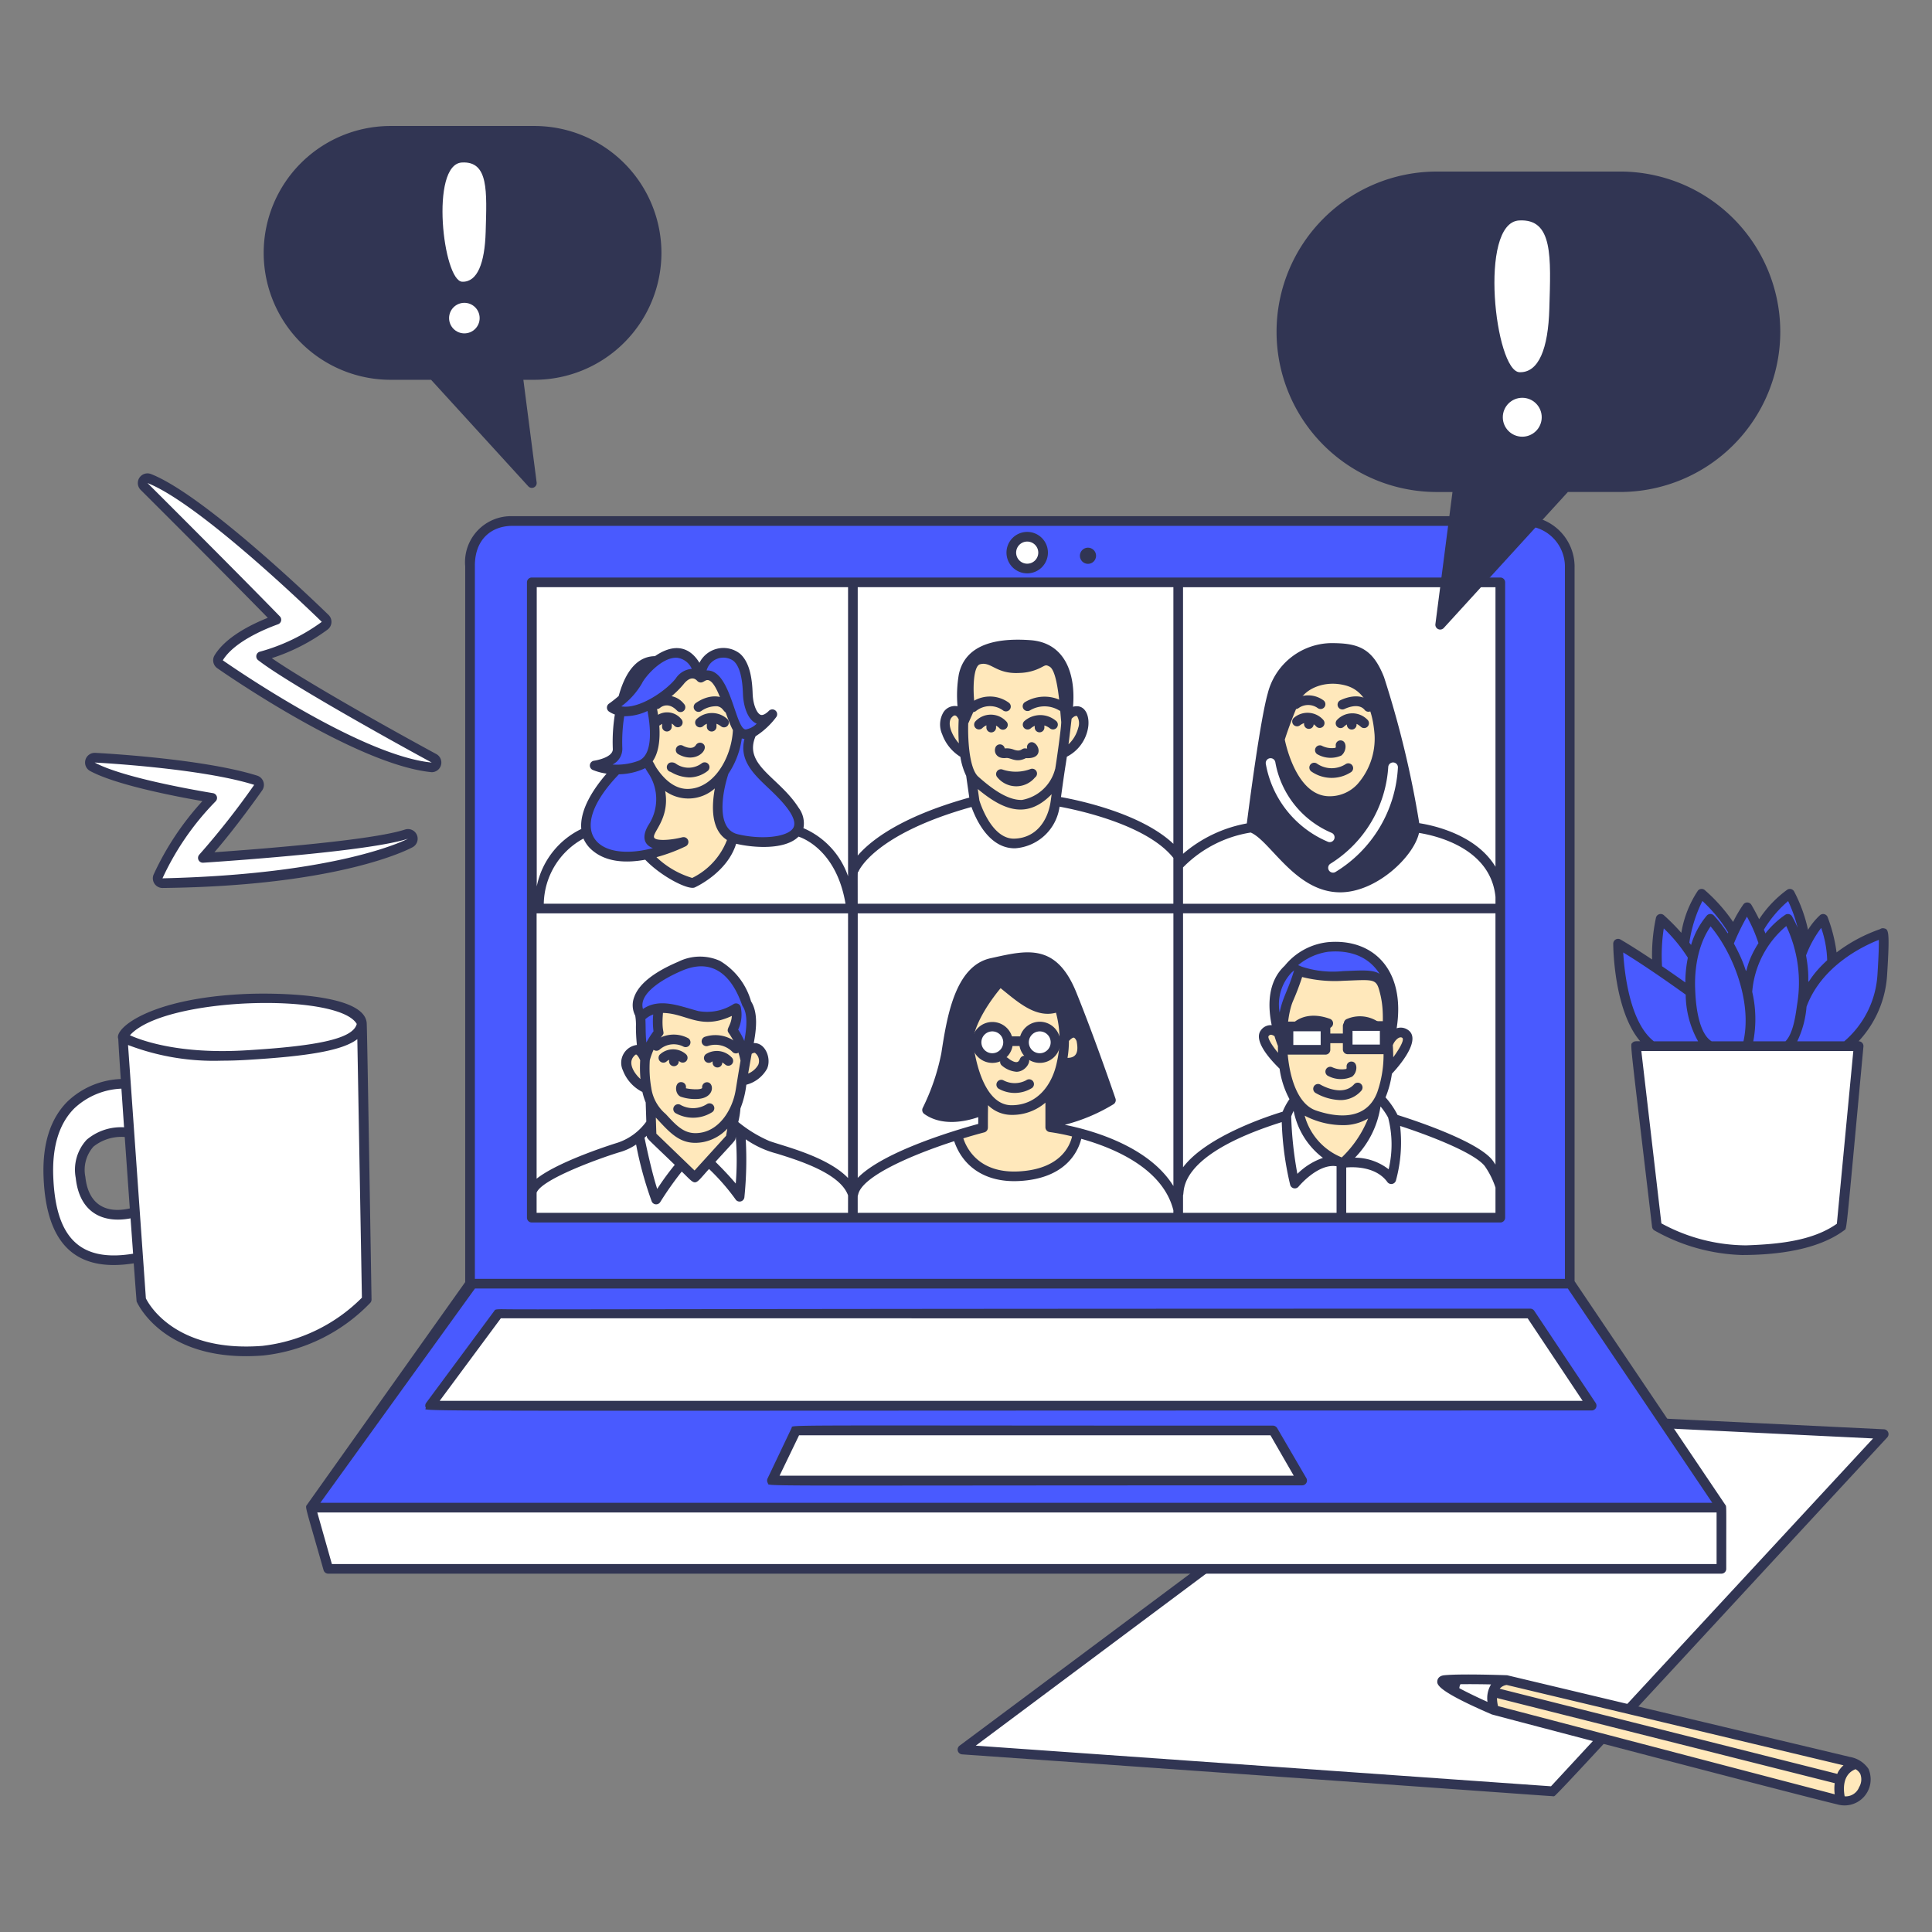 <svg xmlns="http://www.w3.org/2000/svg" viewBox="0 0 400 400">
  
<rect x="0" y="0" width="400" height="400" fill="#808080" stroke="none"/>
  
<g transform="matrix(2,0,0,2,0,0)"><g>
    <path d="M99.633,181.113l46.9-35.014L195,148.46l-34.238,36.971Z" style="fill: #ffffff;fill-rule: evenodd"></path>
    <path d="M160.561,185.929c-.736-.035-5.546-.417-60.962-4.317a.5.5,0,0,1-.264-.9c38.482-28.685,45.351-33.882,46.672-34.805.405-.283.491-.317.55-.308l48.467,2.361a.5.5,0,0,1,.343.839c-26.777,28.938-32.733,35.425-34.118,36.811C160.809,186.051,160.944,185.947,160.561,185.929Zm-59.55-5.22,59.548,4.207L193.9,148.907l-47.216-2.3Z" style="fill: #313553"></path>
    <path d="M154.64,177.018l35.343,9.26a2.255,2.255,0,0,0,2.933-1.074,1.894,1.894,0,0,0-1.515-2.837L156,173.921C154.753,174.35,154.257,175.352,154.64,177.018Z" style="fill: #ffe8bb;fill-rule: evenodd"></path>
    <path d="M193.441,183.136a2.924,2.924,0,0,0-1.924-1.255l-35.5-8.46c-.195-.006-4.769-.174-6.5,0-.581.057-.7.409-.72.557-.058.373-.155,1,5.636,3.5.094.039,30.628,8.077,35.795,9.32a2.7,2.7,0,0,0,3.205-3.661Zm-39.457-6.956c-1.057-.477-2.116-.988-2.915-1.418a1.044,1.044,0,0,1,.114-.412c1-.014,2.22,0,3.168.019A2.767,2.767,0,0,0,153.984,176.18Zm1.985-1.753,34.871,8.319a2.6,2.6,0,0,0-.567.7c-.032.06-.05.124-.078.186l-34.946-8.813A1.13,1.13,0,0,1,155.969,174.427Zm-1,1.352c27.413,6.908,33.565,8.467,34.959,8.813a4.782,4.782,0,0,0,0,1.153l-34.854-9.132A3.884,3.884,0,0,1,154.966,175.779ZM192.46,185a1.5,1.5,0,0,1-1.5.957c-.131-.689-.257-2.268,1.123-2.81a1.26,1.26,0,0,1,.485.471A1.564,1.564,0,0,1,192.46,185Z" style="fill: #313553"></path>
    <path d="M12.7,107.35s1.47-3.465,12.76-3.954,12.006,2.545,12.006,2.545l.506,28.592a17.712,17.712,0,0,1-10.787,5.292c-9.914.759-12.57-5.292-12.57-5.292l-.307-4.351-.238.063c-4.881.871-8.743-.57-9.051-8.419-.4-10.018,7.927-9.633,7.927-9.633C13.1,112.284,13.08,112.814,12.7,107.35Zm.693,9.844c-4.543-.484-5.948,3.131-4.652,6.355s5.237,1.938,5.237,1.938Z" style="fill: #ffffff;fill-rule: evenodd"></path>
    <path d="M37.957,105.862c-.328-3.137-10.04-3.074-12.523-2.966-9.93.431-13.642,3.578-13.19,4.646.03.669.125,2.182.257,4.158A8.473,8.473,0,0,0,7,114.014c-1.787,1.774-2.625,4.41-2.49,7.832.259,6.555,2.993,9.943,9.334,8.934.174,2.367.293,3.931.3,3.954.108.245,2.591,5.658,11.327,5.658q.831,0,1.741-.068a18.049,18.049,0,0,0,11.121-5.457.5.5,0,0,0,.128-.343C38.034,108.394,37.981,106.09,37.957,105.862ZM36.931,106c-.382,1.479-3.759,2.276-11.543,2.734-6.79.4-10.648-.984-11.938-1.563C17,103.178,35.049,102.73,36.931,106ZM5.514,121.807c-.123-3.126.612-5.506,2.186-7.076a7.562,7.562,0,0,1,4.868-2.033l.274,4a5.5,5.5,0,0,0-3.868,1.287,4.57,4.57,0,0,0-1.133,3.955c.317,2.959,2.026,4.314,4.373,4.314a6.666,6.666,0,0,0,1.3-.132l.265,3.662C8.026,130.73,5.751,127.843,5.514,121.807Zm7.922,3.287c-2.482.569-4.294-.4-4.6-3.264a3.639,3.639,0,0,1,.834-3.128,4.617,4.617,0,0,1,3.243-1Zm13.707,14.232c-8.919.687-11.7-4.225-12.041-4.922l-1.847-26.226a24.853,24.853,0,0,0,9.718,1.623c.778,0,1.6-.023,2.473-.074,6.57-.386,10.022-.99,11.544-2.153l.474,26.763A17.293,17.293,0,0,1,27.143,139.326Z" style="fill: #313553"></path>
    <path d="M32.184,156.071l1.794,6.337H178.2v-6.337Z" style="fill: #ffffff;fill-rule: evenodd"></path>
    <path d="M48.658,132.884V58.619a4.265,4.265,0,0,1,4.395-4.683H157.771a4.721,4.721,0,0,1,4.732,4.64v74.308L178.2,156.071H32.184Z" style="fill: #495aff;fill-rule: evenodd"></path>
    <path d="M178.611,155.791S163.042,132.69,163,132.627V58.575a5.23,5.23,0,0,0-5.232-5.139H53.053a4.76,4.76,0,0,0-4.895,5.186v74.1l-16.38,23.053c-.088.122-.141.131-.013.662.166.689.637,2.26,1.732,6.106a.5.5,0,0,0,.482.363H178.2a.5.5,0,0,0,.5-.5c0-3.8.011-5.37,0-6.04C178.689,155.819,178.666,155.872,178.611,155.791ZM49.158,58.614c-.02-2.844,1.774-4.178,3.895-4.178H157.771A4.228,4.228,0,0,1,162,58.577v73.807H49.158Zm.012,74.77H162.3c.843,1.264,3.928,5.815,14.953,22.186H33.161ZM34.356,161.908l-1.511-5.338H177.7v5.338Z" style="fill: #313553"></path>
    <rect x="54.981" y="60.309" width="100.261" height="65.768" style="fill: #ffffff"></rect>
    <path d="M67.5,79.719l-.533,8.735a10.153,10.153,0,0,0,4.742,2.959s3.52-1.582,4.139-4.7c-.44-3.525-.882-6.654-.905-6.814a8.324,8.324,0,0,0,1.432-4.4c.144-3.646-.79-6.243-4.968-5.98-6.147.388-4.44,9.245-4.44,9.245A7.278,7.278,0,0,0,67.5,79.719Z" style="fill: #ffe8bb;fill-rule: evenodd"></path>
    <path d="M67.9,68.425c1.524-1.127,3.553-1.584,4.649,1.73,0,0-1-1.152-2.2.386a9.869,9.869,0,0,1-2.964,2.348c.241,1.079.876,4.523-.467,5.9.886,1.592,2.329,4.131.666,6.828-1.75,2.837,3.2,1.536,3.2,1.536s-6.237,3.142-9.232.41,2.3-7.905,2.3-7.905a6.046,6.046,0,0,1-2.3-.419s2.5-.314,2.374-1.792a17.826,17.826,0,0,1,.276-3.842,2.335,2.335,0,0,1-.881-.357,14.587,14.587,0,0,0,1.157-.914C65.02,70.254,66.046,68.37,67.9,68.425Zm8.347,7.229s.277.027.256,0c-1.074-1.4-1.8-7-3.954-5.5a2.433,2.433,0,0,1,2.176-2.566c2.263-.2,2.622,2.378,2.684,4.216s.98,3.683,2.538,2.133a6.675,6.675,0,0,1-2.407,2.027l.213.051c-1.468,3.427,2.491,4.711,4.492,7.869s-2.593,3.778-6,2.962-1.3-6.944-1.3-6.944A6.467,6.467,0,0,0,76.247,75.654Z" style="fill: #495aff;fill-rule: evenodd"></path>
    <path d="M70.2,78.064a.5.5,0,0,1,.494-.869c.043.024.97.534,1.35-.076a.5.5,0,0,1,.689-.159C73.542,77.465,72.1,79.147,70.2,78.064Z" style="fill: #313553"></path>
    <path d="M71.35,80.478a3.93,3.93,0,0,1-1.919-.571.5.5,0,0,1-.09-.954.723.723,0,0,1,.647.119,2.275,2.275,0,0,0,2.658-.056.5.5,0,1,1,.6.8A3.127,3.127,0,0,1,71.35,80.478Z" style="fill: #313553"></path>
    <path d="M70.444,73.714a.5.5,0,0,1-.359-.152c-.9-.93-1.625-.4-1.763-.281a.5.5,0,0,1-.66-.751,2.2,2.2,0,0,1,3.142.336A.5.5,0,0,1,70.444,73.714Z" style="fill: #313553"></path>
    <path d="M75.35,73.8c-.494,0-.419-.564-1.1-.688A2.652,2.652,0,0,0,72.6,73.6a.5.5,0,0,1-.577-.818c1.25-.882,2.861-1.04,3.743.235A.5.5,0,0,1,75.35,73.8Z" style="fill: #313553"></path>
    <path d="M99.725,75.016c.009-.4.025-.64.025-.64s-.618-6,2.211-6.163,6.812-1.525,7.682,1.5a17.6,17.6,0,0,1,.862,4.029c-.41,3.67-.077-.485,1.128.1.751.364-.212,3.346-1.647,4.127a9,9,0,0,1-.545,2.66l-.221,2.429s-.7,4.2-4.122,4.273c-2.593.054-4.218-4.273-4.218-4.273l-.294-2.707a5.53,5.53,0,0,1-.651-1.945c-1.236-.344-2.154-3.587-1.514-4.365S99.725,75.016,99.725,75.016Z" style="fill: #ffe8bb;fill-rule: evenodd"></path>
    <path d="M100.727,73.711a.5.5,0,0,1-.333-.872,3.315,3.315,0,0,1,4.016-.113.5.5,0,1,1-.549.836,2.308,2.308,0,0,0-2.806.027A.5.5,0,0,1,100.727,73.711Z" style="fill: #313553"></path>
    <path d="M67.543,114.245A6.048,6.048,0,0,1,67,112.582c-1.3-.284-2.458-2.361-1.783-3.373s1.327.137,1.629.375c-.091-.442-1.062-5.535,2.2-6.545,3.412-1.056,7.983-.593,8.222,1.807a27.057,27.057,0,0,1,.034,4.367c.487-.481,1.09-.952,1.686-.047s-1.108,2.386-2.136,2.89a8.694,8.694,0,0,1-.731,2.748l-.281,2.933-3.8,4.043-4.507-4.043Z" style="fill: #ffe8bb;fill-rule: evenodd"></path>
    <path d="M106.1,72.686a3.91,3.91,0,0,1,4.079.013.5.5,0,1,1-.567.824,2.931,2.931,0,0,0-2.987.014A.5.5,0,0,1,106.1,72.686Z" style="fill: #313553"></path>
    <path d="M106.471,76.973a.5.5,0,0,0-.136.509c-.062,0-.125,0-.184-.008-.422-.043-.4.4-1.182.136a2.029,2.029,0,0,0-.962-.133.5.5,0,0,0-.967-.081c-.185.546.191,1.177,1.1,1.072.511-.055,1.018.542,2.064.012C108.5,78.614,107.239,76.235,106.471,76.973Z" style="fill: #313553"></path>
    <path d="M103.263,80.487a.5.5,0,0,1,.539-.818,4.327,4.327,0,0,0,2.885-.063.5.5,0,0,1,.451.882A2.52,2.52,0,0,1,103.263,80.487Z" style="fill: #313553"></path>
    <path d="M77.261,109.334c.453-1.881.982-4.064.034-5.455,0,0-1.651-6.081-6.867-3.862s-4.508,4.354-4.218,4.9-.116,2.921.57,4.769a8.875,8.875,0,0,1,1.437-2.721,6.115,6.115,0,0,1,0-2.566,6.5,6.5,0,0,1,2.211.236c1,.333,3.708,1.3,5.734-.236a2.262,2.262,0,0,1-.288,2.231A6.743,6.743,0,0,0,77.261,109.334Z" style="fill: #495aff;fill-rule: evenodd"></path>
    <path d="M67.956,108.775a.5.5,0,0,1-.351-.855,3.2,3.2,0,0,1,3.586-.473.5.5,0,1,1-.427.905,2.212,2.212,0,0,0-2.462.286A.506.506,0,0,1,67.956,108.775Z" style="fill: #313553"></path>
    <path d="M76.184,109.049a.5.5,0,0,1-.376-.17,2.479,2.479,0,0,0-2.53-.6.5.5,0,0,1-.322-.946,3.473,3.473,0,0,1,3.6.886A.5.5,0,0,1,76.184,109.049Z" style="fill: #313553"></path>
    <path d="M73.1,112.041a.511.511,0,0,0-.411.587c-.179.239-1.384.111-1.682.027,0-.014,0-.029,0-.042a.5.5,0,0,0-.4-.584c-.772-.137-.828,1.194-.14,1.5a4.506,4.506,0,0,0,1.576.241C74.127,113.766,73.954,111.9,73.1,112.041Z" style="fill: #313553"></path>
    <path d="M69.913,115.219a.5.5,0,0,1,.574-.819,2.66,2.66,0,0,0,2.718-.121.5.5,0,1,1,.473.881A3.688,3.688,0,0,1,69.913,115.219Z" style="fill: #313553"></path>
    <path d="M99.036,117.591s1.129,4.705,6.883,4.264c5.261-.4,5.543-4.513,5.543-4.513l-2.825-.578V112.69a9.3,9.3,0,0,0,1.2-2.656s2.67-.1,1.994-2.355c-.511-1.064-1.525,0-1.525,0s1.291-4.806-1.666-5.836-8.61-.79-8.441,5.5c.132,4.956,1.493,6.312,1.493,6.312v3.11Z" style="fill: #ffe8bb;fill-rule: evenodd"></path>
    <path d="M105.223,110.95a2.644,2.644,0,0,1-1.529-.661.5.5,0,0,1,.66-.751c.23.2.686.475.949.4.041-.009.168-.04.289-.337a.5.5,0,0,1,.651-.274C106.988,109.631,106.245,110.95,105.223,110.95Z" style="fill: #313553"></path>
    <path d="M103.45,112.741a.5.5,0,1,1,.4-.918,2.509,2.509,0,0,0,2.391,0,.5.5,0,1,1,.588.809A3.379,3.379,0,0,1,103.45,112.741Z" style="fill: #313553"></path>
    <circle cx="102.724" cy="107.9" r="1.631" style="fill: #ffffff"></circle>
    <circle cx="107.634" cy="107.9" r="1.631" style="fill: #ffffff"></circle>
    <path d="M107.635,105.77a2.127,2.127,0,0,0-2.03,1.514h-.851a2.118,2.118,0,1,0,.063,1h.725a2.13,2.13,0,1,0,2.093-2.514Zm-4.911,3.261a1.131,1.131,0,1,1,1.131-1.131A1.132,1.132,0,0,1,102.724,109.031Zm4.911,0a1.131,1.131,0,1,1,1.131-1.131A1.133,1.133,0,0,1,107.635,109.031Z" style="fill: #313553"></path>
    <path d="M132.331,106.818c-.483-1.747-.919-4.754,1.051-6.526,2.26-3.936,12.886-3.57,10.543,6.935.569-.278,1.409-.589,1.628-.136.594,1.226-1.206,2.974-1.906,3.59a8.187,8.187,0,0,1-1.227,3.72c-.385,3.138-3.434,6-3.434,6-4.114-1.159-4.825-6.477-4.825-6.477a8.6,8.6,0,0,1-1.235-3.59s-2.618-1.986-2.12-3.13C131.155,106.406,131.91,106.618,132.331,106.818Z" style="fill: #ffe8bb;fill-rule: evenodd"></path>
    <path d="M144.063,107.309a20.993,20.993,0,0,0,0-4.737C143.789,99.4,140.795,98.15,138,98s-4.741,2.385-4.741,2.385c-1.679,1.571-1.7,4.2-.5,7.6a10.938,10.938,0,0,1,.65-4.6,25.721,25.721,0,0,0,1.061-2.886s1.281.646,4.569.536,3.811-.358,4.332,1.793.095,4.254.323,5.563Z" style="fill: #495aff;fill-rule: evenodd"></path>
    <path d="M137.523,111.4a.5.5,0,0,1,.367-.931,2.334,2.334,0,0,0,1.475.187c.048-.035.038-.176.034-.218a.5.5,0,0,1,.453-.544c.729-.043.722,1.106.114,1.562A2.813,2.813,0,0,1,137.523,111.4Z" style="fill: #313553"></path>
    <path d="M138.717,113.879a5.459,5.459,0,0,1-2.531-.737.5.5,0,0,1,.518-.856c.023.014,2.248,1.331,3.472-.041a.5.5,0,0,1,.746.666A2.842,2.842,0,0,1,138.717,113.879Z" style="fill: #313553"></path>
    <path d="M133.869,105.918c.052-.055,1.286-1.35,3.778-.458a.5.5,0,1,1-.335.941c-1.84-.655-2.677.165-2.712.2A.5.5,0,0,1,133.869,105.918Z" style="fill: #313553"></path>
    <path d="M142.969,107.2a.5.5,0,0,1-.4-.2c-.944-1.275-2.7-.612-2.774-.583a.5.5,0,0,1-.367-.931,3.406,3.406,0,0,1,3.944.918A.5.5,0,0,1,142.969,107.2Z" style="fill: #313553"></path>
    <rect x="133.382" y="106.257" width="3.831" height="2.418" style="fill: #ffffff"></rect>
    <rect x="139.513" y="106.213" width="3.831" height="2.418" style="fill: #ffffff"></rect>
    <path d="M155.812,60.284a.5.5,0,0,0-.5-.5H55.05a.5.5,0,0,0-.5.5v65.768a.5.5,0,0,0,.5.5H155.312a.5.5,0,0,0,.5-.5Zm-21.942,43.3a25.911,25.911,0,0,0,.927-2.444,13.737,13.737,0,0,0,4.263.39c3.346-.119,3.42-.279,3.829,1.411.485,2,.115,3.628.29,5.229a11.713,11.713,0,0,1-.609,4.909c-1.183,3.113-4.479,2.514-6.338,1.878C132.9,113.821,132.738,106.134,133.87,103.586Zm-1.4,1.241a4.783,4.783,0,0,1,1.249-4.162c.022-.02.14-.118.247-.209C133.315,102.6,132.776,103.235,132.468,104.827Zm1.91-4.911a6.223,6.223,0,0,1,3.121-1.389h.031c2.685-.229,4.361.823,5.283,2.287-.743-.473-1.977-.348-3.787-.282a10.271,10.271,0,0,1-4.328-.481A2.213,2.213,0,0,0,134.378,99.916ZM133.919,115a8.029,8.029,0,0,0,3.031,4.863,6.993,6.993,0,0,0-2.646,1.654,38.846,38.846,0,0,1-.64-5.939A4.528,4.528,0,0,1,133.919,115Zm1.14.493a8.555,8.555,0,0,0,3.92.982,5.013,5.013,0,0,0,2.644-.687,11.491,11.491,0,0,1-2.725,4.028A6.509,6.509,0,0,1,135.059,115.493Zm7.847-.928.012-.019a7.244,7.244,0,0,1,.779,1.144,11.057,11.057,0,0,1,.054,5.354,5.7,5.7,0,0,0-3.489-1.2A9.608,9.608,0,0,0,142.906,114.565Zm.524-.963a10.11,10.11,0,0,0,.659-2.445c1.263-1.352,3.134-3.859,1.469-4.651a1.28,1.28,0,0,0-.977-.056c.948-6.01-2.389-9.321-7.079-8.921a6.673,6.673,0,0,0-4.511,2.445c-1.826,1.695-1.733,4.293-1.344,6.155a1.234,1.234,0,0,0-1.12.526c-.817,1.074.983,3.051,1.935,3.973a9.411,9.411,0,0,0,1.023,3.155,6.874,6.874,0,0,0-.708,1.3c-1.385.419-7.879,2.521-10.309,5.757.008-22.354,0-26.095,0-26.295h32.342v26.017a5.053,5.053,0,0,0-.333-.484c-1.612-2.02-8.436-4.229-9.8-4.655A8.533,8.533,0,0,0,143.43,113.6Zm.752-5.388c.125-.4.613-.965.946-.8.409.188-.588,1.616-.9,2.034C144.228,108.913,144.187,108.244,144.182,108.214Zm-11.879.773c-.72-.863-1.095-1.575-.98-1.726s.247-.225.613,0c.147.483.287.849.358,1.021C132.291,108.416,132.291,108.669,132.3,108.987Zm-9.836-48.2h32.345V89.727c-2.044-3.378-6.525-4.3-7.891-4.512A102.4,102.4,0,0,0,143.275,70.1c-1.194-3.04-2.7-3.544-5.577-3.523a6.882,6.882,0,0,0-6.466,5.22c-.776,2.742-1.92,11.543-2.162,13.444a13.951,13.951,0,0,0-6.6,3.144Zm0,29.008a12.561,12.561,0,0,1,7.006-3.611c2.058.883,4.628,6.189,9.264,6.189,3.776,0,7.63-3.724,8.158-6.149,1.688.267,7.425,1.544,7.917,6.632v.7H122.467Zm0,4.758c0,.1,0,1.076,0,0Zm-34.68,31H55.55v-2.088c.563-1.463,7.016-3.731,8.673-4.214a5.9,5.9,0,0,0,1.626-.771,37.957,37.957,0,0,0,1.623,5.908.5.5,0,0,0,.874.053,34.78,34.78,0,0,1,2.229-3.162c1.589,1.532,1.193,1.527,2.823-.267a22.377,22.377,0,0,1,2.734,3.129.5.5,0,0,0,.927-.2,38.193,38.193,0,0,0,.139-6,10.06,10.06,0,0,0,3.217,1.479c2.295.714,6.564,2.043,7.375,4.327Zm-11.622-7.878a30.492,30.492,0,0,1,0,4.847c-.718-.859-1.616-1.771-2.1-2.251C76.35,117.763,76.087,118.147,76.168,117.674ZM71.9,121.169l-3.955-3.812-.054-1.666c1.541,1.657,2.609,2.931,4.851,2.546a4.612,4.612,0,0,0,2.55-1.4l-.125.737Zm4.258-8.334c-.3,1.883-1.548,4.067-3.584,4.416-1.629.279-2.433-.6-3.656-1.926a4.342,4.342,0,0,1-1.5-2.715,11.842,11.842,0,0,1-.149-2.86,7.066,7.066,0,0,1,1.308-2.563c.3-.373-.129-.256.055-2.328,2.471.048,3.858,1.829,7.131.309-.086,1.095-.654,1.312-.336,1.756a7.533,7.533,0,0,1,1.232,2.884C76.539,110.523,76.435,111.116,76.161,112.835Zm.257-6.247a3.681,3.681,0,0,0,.264-2.35.5.5,0,0,0-.759-.285,5.074,5.074,0,0,1-3.644.709c-1.961-.523-3.985-1.393-5.716-.213-.508-1.711,2.4-3.268,4.06-3.972,4.715-2.005,6.059,3.4,6.259,3.683.579.85.395,2.394.172,3.6A7.877,7.877,0,0,0,76.418,106.588Zm-8.794-1.572a7.788,7.788,0,0,0,.031,1.74,10.156,10.156,0,0,0-.742,1.162c-.1-1.022-.054-1.636-.1-2.414A2.373,2.373,0,0,1,67.624,105.016Zm-.67,12.555c.011.309-.087.133,2.9,3.014a27.338,27.338,0,0,0-1.817,2.492c-.549-1.676-1.136-4.438-1.314-5.3C66.8,117.71,66.887,117.638,66.954,117.571Zm20.836,4.377c-2.152-2.251-6.764-3.32-8.171-3.842a13.575,13.575,0,0,1-3.192-1.955,8.217,8.217,0,0,0,.226-1.41,9.518,9.518,0,0,0,.609-2.45,3.446,3.446,0,0,0,2.149-1.662c.473-1.066-.192-2.721-1.38-2.645.261-1.391.471-3.14-.277-4.317a7.16,7.16,0,0,0-3.226-4.2,5.028,5.028,0,0,0-4.3.087c-2.563,1.089-4.1,2.322-4.574,3.663a2.359,2.359,0,0,0,.109,1.925,5.633,5.633,0,0,1,.071,1.131,18.309,18.309,0,0,0,.1,1.9,1.859,1.859,0,0,0-1.447,2.638A4.154,4.154,0,0,0,66.5,113.04a6.834,6.834,0,0,0,.342,1.085l.064,1.98a6,6,0,0,1-2.963,2.185c-.071.021-6.013,1.844-8.393,3.729V94.55H87.79ZM77.451,111.135c.092-.552.354-2,.362-2.038a.556.556,0,0,1,.331-.114,1.052,1.052,0,0,1,.353,1.24A2.125,2.125,0,0,1,77.451,111.135ZM66.3,111.7c-.645-.577-1.273-1.58-.754-2.268.173-.229.282-.271.3-.271.095.015.3.291.426.6A13.348,13.348,0,0,0,66.3,111.7Zm4.354-25.032c-1.173.307-2.669.405-2.916.073-.348-.479,1.644-1.944,1.12-4.852A4.116,4.116,0,0,0,74,81.616c-.35,1.921-.388,4.3,1.257,5.34a7.288,7.288,0,0,1-3.6,3.928,9.188,9.188,0,0,1-3.7-2.149A17.666,17.666,0,0,0,71,87.6.5.5,0,0,0,70.652,86.672Zm4.756-6.578a8.689,8.689,0,0,0,1.381-3.649,1.337,1.337,0,0,0,.276.055c-.567,2.192.944,3.633,2.417,5.028.97.919,3.37,3.153,2.592,4.246-.648.9-3.263,1.173-5.711.587C74.159,85.832,74.712,82.222,75.408,80.094ZM73.146,69.406a1.8,1.8,0,0,1,2.793-.986c.593.524.911,1.637.97,3.4.04,1.173.438,2.68,1.426,3.093a2.144,2.144,0,0,1-1.132.6C76.115,75.516,75.66,69.267,73.146,69.406Zm.218,1.015c.988.318,1.749,3.792,2.507,5.16-.15,2.918-2.021,6.1-4.718,6.088-1.529-.007-2.641-1.321-3.234-2.235-.073-.134-.268-.5-.356-.627,1.144-1.624.629-4.611.4-5.667a9.984,9.984,0,0,0,2.785-2.291c.424-.545.974-.87,1.431-.363a.487.487,0,0,0,.148.113l.02.006C72.786,70.806,72.988,70.288,73.364,70.421Zm-3.409-.188c-.943,1.213-3.757,3.215-5.639,2.889a7.946,7.946,0,0,0,2.135-2.372c.32-.694,2.093-2.76,3.644-2.658a1.921,1.921,0,0,1,1.519,1.148A2.181,2.181,0,0,0,69.955,70.233Zm-5.336,3.913a5.642,5.642,0,0,0,2.41-.544c.261,1.336.7,4.563-.977,5.17a6.439,6.439,0,0,1-2.641.371,1.814,1.814,0,0,0,1.009-1.735A17.073,17.073,0,0,1,64.619,74.146Zm-.549,6.007a6.627,6.627,0,0,0,2.727-.634c.077.138.171.293.281.463a4.852,4.852,0,0,1,.081,5.375c-.819,1.329-.415,2.135.428,2.439C61.715,89.339,58.424,86.021,64.07,80.153Zm-2.859,7.783c1.478,1.348,3.613,1.421,5.583,1.062,1.641,1.726,4.452,3.172,5.124,2.871.145-.065,3.373-1.55,4.286-4.522,1.913.446,5.087.633,6.459-.739.505.161,3.942,1.466,4.863,6.942H56.292A7.83,7.83,0,0,1,60.4,86.808,3.3,3.3,0,0,0,61.211,87.936ZM87.79,90.711a8.4,8.4,0,0,0-4.618-4.982,2.687,2.687,0,0,0-.5-2.112c-2.011-3.173-5.744-4.389-4.455-7.4a7.989,7.989,0,0,0,2.132-1.977.5.5,0,0,0-.751-.657c-.2.2-.583.521-.866.411-.372-.146-.779-1.012-.819-2.206-.045-1.31-.228-3.163-1.307-4.117a2.777,2.777,0,0,0-4.2.943c-.991-1.631-2.559-2.093-4.606-.688-1.258.008-2.833.77-3.756,4.127-.4.345-.782.633-1,.787a.5.5,0,0,0,.005.825,2.714,2.714,0,0,0,.6.3,17.83,17.83,0,0,0-.212,3.532c.081.95-1.919,1.25-1.94,1.253a.5.5,0,0,0-.143.951,5.9,5.9,0,0,0,1.44.385c-1.32,1.521-2.8,3.723-2.62,5.73a8.459,8.459,0,0,0-4.611,5.951V60.784H87.79Zm33.677,34.841H88.79c0-2.28-.008-1.617.042-1.869.363-1.882,5.46-4.1,9.945-5.548.882,2.6,3.192,4.312,6.732,4.124,4.861-.257,6.109-3.106,6.425-4.37,3.428.96,8.451,3.081,9.533,7.4Zm-19.2-8.816c0-1.913.013-1.7.013-2.329a3.461,3.461,0,0,0,2.434,1.006,5.25,5.25,0,0,0,3.507-1.266v2.542a.5.5,0,0,0,.438.5,23.213,23.213,0,0,1,2.323.454c-.226.981-1.219,3.392-5.523,3.621-4.124.216-5.394-2.384-5.735-3.423.762-.233,1.5-.443,2.169-.618A.5.5,0,0,0,102.264,116.736Zm-1.556-9.059c.326-2.143,2.142-4.5,2.871-5.381,1.721,1.375,3.576,3.115,5.732,2.54a10.465,10.465,0,0,1,.1,5.092c-.5,2.48-2.113,4.485-4.694,4.485C102.053,114.413,100.993,110.313,100.708,107.677Zm20.759,15.1c-2.559-4.146-8.491-5.788-11.246-6.34a18.427,18.427,0,0,0,5.042-2.125.5.5,0,0,0,.21-.586c-.022-.062-2.122-6.218-4.06-11-2.043-5.041-5.029-4.379-8.487-3.616l-.383.085c-3.709.812-4.528,6.149-5.1,9.836a22.6,22.6,0,0,1-1.922,5.652.5.5,0,0,0,.155.633c1.88,1.34,4.371.751,5.588.332v.7c-2.039.552-9.752,2.79-12.474,5.585V94.55h32.677ZM110.51,109.512a10.871,10.871,0,0,0,.145-1.752c.149-.169.384-.363.506-.344.05.006.179.105.286.349C111.649,108.78,111.528,109.5,110.51,109.512ZM121.467,93.55H88.79c0-4.045-.023-3.055.088-3.346.015-.038,1.594-3.844,11.689-6.665.78,2.143,2.249,4.324,4.535,4.275a5,5,0,0,0,4.584-4.309c1.922.354,9.064,1.876,11.781,5.31ZM101.441,68.769c1.172-.333,1.646,1.041,4.116.893a5.124,5.124,0,0,0,2.337-.626c.372-.194.41-.214.752-.031.883.474,1.086,4.507,1.21,5.7.041.407-.512,4.277-.62,4.878a.566.566,0,0,0-.02.058,4.344,4.344,0,0,1-3.413,3.167c-1.579.063-3.35-1.358-4.53-2.406-1-.889-1.092-4.216-1.042-5.556l.019.008c.665-1.532.7-1.479.668-1.694C100.647,71.191,100.793,68.954,101.441,68.769Zm7.338,14.082c-.276,2.107-1.513,3.872-3.718,3.963-2.476.125-3.677-3.959-3.677-3.959l-.166-1.177c2.751,2.3,5.147,3.1,7.647.538Zm12.688,4.5c-3.342-3.162-9.81-4.512-11.634-4.838.464-3.4.431-2.923.607-4.177a4.129,4.129,0,0,0,2.148-2.748c.325-1.343-.206-2.785-1.51-2.424.3-3.513-.888-6.637-4.407-6.894-4.332-.315-6.825.868-7.409,3.517a12.739,12.739,0,0,0-.139,3.325,1.406,1.406,0,0,0-1.458.621,2.481,2.481,0,0,0-.128,2.285,4.534,4.534,0,0,0,1.881,2.325,7,7,0,0,0,.6,1.971l.321,2.252c-7.183,2-10.267,4.509-11.547,6V60.784h32.677Zm-10.856-10.3c.132-1.026.251-2.036.321-2.646.137-.147.354-.335.558-.285a1.422,1.422,0,0,1,.126,1.231A3.553,3.553,0,0,1,110.611,77.052Zm-11.352-.105c-.593-.656-1.249-1.918-.794-2.616.294-.349.492-.409.779.145A20.926,20.926,0,0,0,99.259,76.947Zm23.208,46.78c.2-.333-.783-4.105,10.219-7.566a32.405,32.405,0,0,0,.873,6.5.5.5,0,0,0,.868.178c.021-.026,2.006-2.424,3.934-2.108v4.82H122.467Zm16.894,1.825v-4.694c.779-.067,3.081-.115,4.259,1.507a.5.5,0,0,0,.885-.156,14.923,14.923,0,0,0,.433-5.65c2.6.843,7.593,2.685,8.759,4.148a8.528,8.528,0,0,1,1.115,2.234v2.611Z" style="fill: #313553"></path>
    <path d="M51.592,135.972H158.41l6.357,9.541H44.524Z" style="fill: #ffffff;fill-rule: evenodd"></path>
    <path d="M164.767,146.013c-129.052,0-120.474.152-120.689-.276a.5.5,0,0,1,.045-.522l7.067-9.541c.056-.076,0-.161.965-.144,3.077.054,19.281-.058,106.255-.058a.5.5,0,0,1,.416.222l6.357,9.541A.5.5,0,0,1,164.767,146.013Zm-119.25-1H163.833l-5.69-8.541H51.844Z" style="fill: #313553"></path>
    <path d="M82.4,148.081h49.408l2.992,5.183H79.909Z" style="fill: #ffffff;fill-rule: evenodd"></path>
    <path d="M134.8,153.764c-58.735,0-55.084.129-55.313-.234a.5.5,0,0,1-.028-.481l2.49-5.232c.168-.35-2.966-.236,49.86-.236a.55.55,0,0,1,.43.3l2.992,5.134A.5.5,0,0,1,134.8,153.764Zm-54.1-1h53.228l-2.41-4.183h-48.8Z" style="fill: #313553"></path>
    <circle cx="106.337" cy="57.207" r="1.645" style="fill: #ffffff"></circle>
    <circle cx="112.627" cy="57.532" r="0.838" style="fill: #313553"></circle>
    <path d="M106.337,59.353a2.145,2.145,0,1,1,2.144-2.146A2.148,2.148,0,0,1,106.337,59.353Zm0-3.29a1.145,1.145,0,1,0,1.144,1.144A1.146,1.146,0,0,0,106.337,56.063Z" style="fill: #313553"></path>
    <path d="M42.082,86.353c-3.711,1.222-16.869,2.178-21.077,2.458a82.18,82.18,0,0,0,5.724-7.275.5.5,0,0,0-.259-.763C20.9,79.021,10.278,78.462,9.829,78.439a.5.5,0,0,0-.264.939c2.827,1.531,9.791,2.789,12.406,3.223a28.653,28.653,0,0,0-5.608,8.126.5.5,0,0,0,.46.7c6.215,0,20.163-1.291,25.647-4.152A.5.5,0,0,0,42.082,86.353Z" style="fill: #ffffff"></path>
    <path d="M16.847,91.923a1,1,0,0,1-.944-1.392,29.5,29.5,0,0,1,5.051-7.6c-3.191-.557-9.043-1.717-11.627-3.118a1,1,0,0,1,.54-1.876c.437.022,11.075.571,16.753,2.356a1,1,0,0,1,.52,1.525c-.294.419-2.668,3.783-4.943,6.407,4.98-.349,16.366-1.244,19.729-2.351a1,1,0,0,1,.775,1.836C42.405,87.868,35.246,91.712,16.847,91.923ZM9.8,78.938c2.807,1.521,10.085,2.81,12.249,3.169a.5.5,0,0,1,.271.848,28.2,28.2,0,0,0-5.5,7.969c18.166-.418,25.128-3.947,25.415-4.1-3.79,1.251-17.185,2.217-21.2,2.484a.5.5,0,0,1-.4-.84,81.1,81.1,0,0,0,5.68-7.22C20.764,79.5,9.913,78.944,9.8,78.938Z" style="fill: #313553"></path>
    <path d="M44.933,78.5c-6.195-3.363-15.364-8.568-17.9-10.554a20.125,20.125,0,0,0,6.584-3.172.5.5,0,0,0,.048-.755c-.513-.5-12.6-12.279-18.212-14.478a.5.5,0,0,0-.535.82c.1.094,9.154,9.126,13.7,13.793-1.493.538-4.73,1.9-5.973,3.943a.5.5,0,0,0,.14.67c.579.405,14.278,10.066,21.865,10.671A.5.5,0,0,0,44.933,78.5Z" style="fill: #ffffff"></path>
    <path d="M44.694,79.938c-7.819-.752-21.616-10.354-22.2-10.763a1,1,0,0,1-.28-1.34c1.131-1.859,3.7-3.156,5.51-3.879-4.676-4.784-13.087-13.17-13.159-13.24a1,1,0,0,1,1.069-1.642c5.7,2.238,17.865,14.083,18.38,14.586a1,1,0,0,1-.1,1.512,20.159,20.159,0,0,1-5.78,2.96c3.117,2.158,10.738,6.512,17.033,9.928A1,1,0,0,1,44.694,79.938ZM15.27,50.006c.073.072,9.162,9.134,13.7,13.8a.5.5,0,0,1-.189.819c-1.327.478-4.541,1.8-5.717,3.731.576.4,14.163,9.86,21.627,10.583-5-2.714-15.188-8.422-17.97-10.6a.5.5,0,0,1,.174-.875,19.632,19.632,0,0,0,6.416-3.089C32.806,63.878,20.785,52.169,15.27,50.006Z" style="fill: #313553"></path>
    <path d="M68.472,26.179A13.153,13.153,0,0,0,55.334,13.042h-14.9a13.137,13.137,0,1,0,0,26.274h4.191L54.688,50.343a.5.5,0,0,0,.865-.4L54.179,39.316h1.155A13.152,13.152,0,0,0,68.472,26.179Z" style="fill: #313553"></path>
    <path d="M167.7,17.76H148.735a16.586,16.586,0,0,0,0,33.172h1.626L148.592,64.61a.5.5,0,0,0,.865.4l12.85-14.08h5.4a16.586,16.586,0,1,0,0-33.172Z" style="fill: #313553"></path>
    <circle cx="48.071" cy="32.93" r="1.582" style="fill: #ffffff"></circle>
    <circle cx="157.584" cy="43.193" r="2.014" style="fill: #ffffff"></circle>
    <path d="M47.852,29.165c1.562.05,2.332-1.919,2.425-5.165.12-4.2.319-7.342-2.465-7.177C44.489,17.019,45.867,29.1,47.852,29.165Z" style="fill: #ffffff;fill-rule: evenodd"></path>
    <path d="M157.3,38.532c1.989.063,2.969-2.443,3.087-6.574.154-5.35.407-9.346-3.137-9.136C153.024,23.072,154.779,38.452,157.3,38.532Z" style="fill: #ffffff;fill-rule: evenodd"></path>
    <path d="M169.348,108.3l2.17,18.654a19.035,19.035,0,0,0,9.241,2.466c3.857-.13,7.334-.563,9.87-2.466L192.4,108.3Z" style="fill: #ffffff;fill-rule: evenodd"></path>
    <path d="M174.353,97.706c.017-.112.542-3.689,1.8-5.185a30.56,30.56,0,0,1,3.269,4.035s.992-2,1.452-2.635a24.131,24.131,0,0,1,1.166,2.276,12.113,12.113,0,0,1,3.248-3.676,14,14,0,0,1,1.56,5.145,14.026,14.026,0,0,1,1.884-2.549,13.393,13.393,0,0,1,.918,4.4,24.218,24.218,0,0,1,5.208-2.883s.316-.808,0,4.213a10.2,10.2,0,0,1-3.775,7.45H171.03c-3.519-2.538-3.528-10.6-3.528-10.6,1.295.757,2.773,1.725,4.073,2.608a18.158,18.158,0,0,1,.339-5.183Z" style="fill: #495aff;fill-rule: evenodd"></path>
    <path d="M195.013,96.1a.506.506,0,0,0-.393.086,16.282,16.282,0,0,0-4.5,2.41,16.158,16.158,0,0,0-.924-3.658.5.5,0,0,0-.8-.191,7.3,7.3,0,0,0-1.23,1.506,15.6,15.6,0,0,0-1.44-3.971.5.5,0,0,0-.721-.172,11.691,11.691,0,0,0-2.9,3.047c-.4-.812-.769-1.439-.8-1.488a.5.5,0,0,0-.836-.039,13.649,13.649,0,0,0-1.059,1.808,17.387,17.387,0,0,0-2.936-3.3.5.5,0,0,0-.705.059,11.1,11.1,0,0,0-1.718,4.369,22.331,22.331,0,0,0-1.811-1.827.5.5,0,0,0-.817.268,18.554,18.554,0,0,0-.4,4.319c-1.087-.725-2.236-1.464-3.269-2.068a.5.5,0,0,0-.752.432c0,.308.054,6.885,2.79,10.1-.393,0-.628-.045-.815.168-.222.246-.3-.813,2.045,19.044a.5.5,0,0,0,.24.371,19.571,19.571,0,0,0,9.052,2.545c3.488,0,7.83-.483,10.616-2.573.261-.2.122.887,1.972-19.008a.5.5,0,0,0-.5-.547,11.016,11.016,0,0,0,2.954-6.918C195.649,96.238,195.489,96.2,195.013,96.1Zm-6.483-.042a11.046,11.046,0,0,1,.619,3.349c-2.941,2.684-1.469,3.405-2.189-.5A11.317,11.317,0,0,1,188.53,96.056Zm-3.422-2.777a15.11,15.11,0,0,1,.984,2.755,11.669,11.669,0,0,0-.577-1.166.5.5,0,0,0-.7-.175,9.348,9.348,0,0,0-2.062,1.932c-.05-.131-.1-.26-.154-.39A12,12,0,0,1,185.108,93.279Zm-.192,2.584a13.744,13.744,0,0,1,1.114,8.164c-.156,1.125-.4,2.954-1.2,3.769H181.5a12.473,12.473,0,0,0-.111-5.125A9.908,9.908,0,0,1,184.916,95.863Zm-4.072-.972a15.726,15.726,0,0,1,1.191,2.738c-2.231,3.517-.3,4.125-2.546.045A24.472,24.472,0,0,1,180.844,94.891Zm-.362,12.905h-3.289c-1.628-.988-1.678-5.014-1.7-5.116.021-.1-.391-3.914,1.587-6.783C179.4,98.656,181.393,103.723,180.482,107.8Zm-4.248-14.527a15.29,15.29,0,0,1,2.666,3.249c-.015.034-.033.071-.047.1a13.559,13.559,0,0,0-1.431-1.847.5.5,0,0,0-.725-.005,8.472,8.472,0,0,0-1.638,3.057c-.059-.082-.119-.162-.179-.243A14.23,14.23,0,0,1,176.234,93.269Zm-4,2.836a16.347,16.347,0,0,1,2.492,3.036,13,13,0,0,0-.261,2.562c-.587-.418-1.447-1.022-2.411-1.68A18.318,18.318,0,0,1,172.234,96.105Zm-4.2,2.49c2.616,1.6,5.677,3.8,6.469,4.367a10.055,10.055,0,0,0,1.284,4.834h-4.577C168.711,105.849,168.155,100.691,168.035,98.6Zm22.117,28.084c-2.493,1.766-5.992,2.122-9.41,2.237a18.481,18.481,0,0,1-8.756-2.276L169.91,108.8h21.944Zm4.207-25.864a9.865,9.865,0,0,1-3.444,6.981h-4.864a10.1,10.1,0,0,0,.962-3.586c1.59-4.295,5.987-6.333,7.485-6.916C194.506,97.808,194.485,98.822,194.359,100.815Z" style="fill: #313553"></path>
    <path d="M143.344,105.713h-3.831a.5.5,0,0,0-.5.5v.778h-1.3v-.734a.5.5,0,0,0-.5-.5h-3.831a.5.5,0,0,0-.5.5v2.418a.5.5,0,0,0,.5.5h3.831a.5.5,0,0,0,.5-.5v-.684h1.3v.64a.5.5,0,0,0,.5.5h3.831a.5.5,0,0,0,.5-.5v-2.418A.5.5,0,0,0,143.344,105.713Zm-6.63,2.462h-2.831v-1.418h2.831Zm6.13-.044h-2.831v-1.418h2.831Z" style="fill: #313553"></path>
    <path d="M109.313,74.621a2.506,2.506,0,0,0-3.271.026.5.5,0,0,0,.673.74,1.518,1.518,0,0,1,.4-.245v.168a.5.5,0,0,0,1,0V75.1a1.812,1.812,0,0,1,.584.306.5.5,0,1,0,.615-.789Z" style="fill: #313553"></path>
    <path d="M100.984,74.663a.5.5,0,0,0,.707.707,1.635,1.635,0,0,1,.421-.287v.235a.5.5,0,1,0,1,0v-.2a1.5,1.5,0,0,1,.337.254.5.5,0,1,0,.7-.711A2.179,2.179,0,0,0,100.984,74.663Z" style="fill: #313553"></path>
    <path d="M75.255,74.4a2.34,2.34,0,0,0-3.142.038.5.5,0,0,0,.7.716,1.3,1.3,0,0,1,.358-.229v.3a.5.5,0,0,0,1,0v-.3c.484.19.479.371.777.371A.5.5,0,0,0,75.255,74.4Z" style="fill: #313553"></path>
    <path d="M70.548,74.468a1.886,1.886,0,0,0-2.768-.224.5.5,0,1,0,.658.752s.041-.03.1-.065v.291a.5.5,0,0,0,1,0V74.9a1.26,1.26,0,0,1,.258.223.5.5,0,0,0,.756-.654Z" style="fill: #313553"></path>
    <path d="M70.973,109.1a2.007,2.007,0,0,0-2.664.064.5.5,0,0,0,.7.713.932.932,0,0,1,.256-.167v.2a.5.5,0,1,0,1-.075c.037.024.072.039.111.068a.5.5,0,0,0,.6-.8Z" style="fill: #313553"></path>
    <path d="M75.725,109.447a2.1,2.1,0,0,0-2.651-.322.5.5,0,0,0,.6.8.711.711,0,0,1,.094-.05v.149a.5.5,0,1,0,1-.04c.3.176.36.34.629.34A.5.5,0,0,0,75.725,109.447Z" style="fill: #313553"></path>
    <path d="M139.286,70.955c-2.182-.58-4.161.368-4.747,1.578A41.1,41.1,0,0,0,133,76.564c.172.833,1.326,5.771,4.532,5.862a3.9,3.9,0,0,0,3.009-1.271,7.127,7.127,0,0,0,1.756-5.074C142.073,73.111,141.09,71.435,139.286,70.955Z" style="fill: #ffe8bb;fill-rule: evenodd"></path>
    <path d="M136.71,73.4a.5.5,0,0,1-.3-.1,1.7,1.7,0,0,0-1.972-.005.5.5,0,0,1-.6-.8,2.686,2.686,0,0,1,3.16,0A.5.5,0,0,1,136.71,73.4Z" style="fill: #313553"></path>
    <path d="M141.661,73.679a.5.5,0,0,1-.389-.186c-.669-.826-2.074-.1-2.087-.1a.5.5,0,0,1-.47-.882c.086-.046,2.143-1.121,3.335.349A.5.5,0,0,1,141.661,73.679Z" style="fill: #313553"></path>
    <path d="M136.429,78.113a.5.5,0,0,1,.389-.921,2.273,2.273,0,0,0,1.429.223.328.328,0,0,0,.028-.224.5.5,0,0,1,.451-.545c.746-.034.719,1.129.113,1.576A2.751,2.751,0,0,1,136.429,78.113Z" style="fill: #313553"></path>
    <path d="M135.772,79.879a.5.5,0,0,1,.545-.84,2.68,2.68,0,0,0,2.991.058.5.5,0,1,1,.511.859A3.671,3.671,0,0,1,135.772,79.879Z" style="fill: #313553"></path>
    <path d="M136.993,74.53a2.179,2.179,0,0,0-3.037-.234.5.5,0,0,0-.082.7.5.5,0,0,0,.7.088,1.569,1.569,0,0,1,.43-.227.5.5,0,1,0,.99.123,1.467,1.467,0,0,1,.261.226.5.5,0,0,0,.738-.674Z" style="fill: #313553"></path>
    <path d="M141.559,74.506a2.181,2.181,0,0,0-3.145.014.5.5,0,0,0,.716.7,1.5,1.5,0,0,1,.3-.224.5.5,0,1,0,1,.051v-.108c.446.2.455.43.782.43A.5.5,0,0,0,141.559,74.506Z" style="fill: #313553"></path>
    <path d="M137.475,87.144a10.786,10.786,0,0,1-6.44-8.076.5.5,0,0,1,.985-.172,9.784,9.784,0,0,0,5.841,7.326A.5.5,0,0,1,137.475,87.144Z" style="fill: #ffffff"></path>
    <path d="M137.759,89.391a12.738,12.738,0,0,0,5.952-10,.5.5,0,0,1,1,.078,13.5,13.5,0,0,1-6.481,10.809A.5.5,0,0,1,137.759,89.391Z" style="fill: #ffffff"></path>
  </g></g></svg>